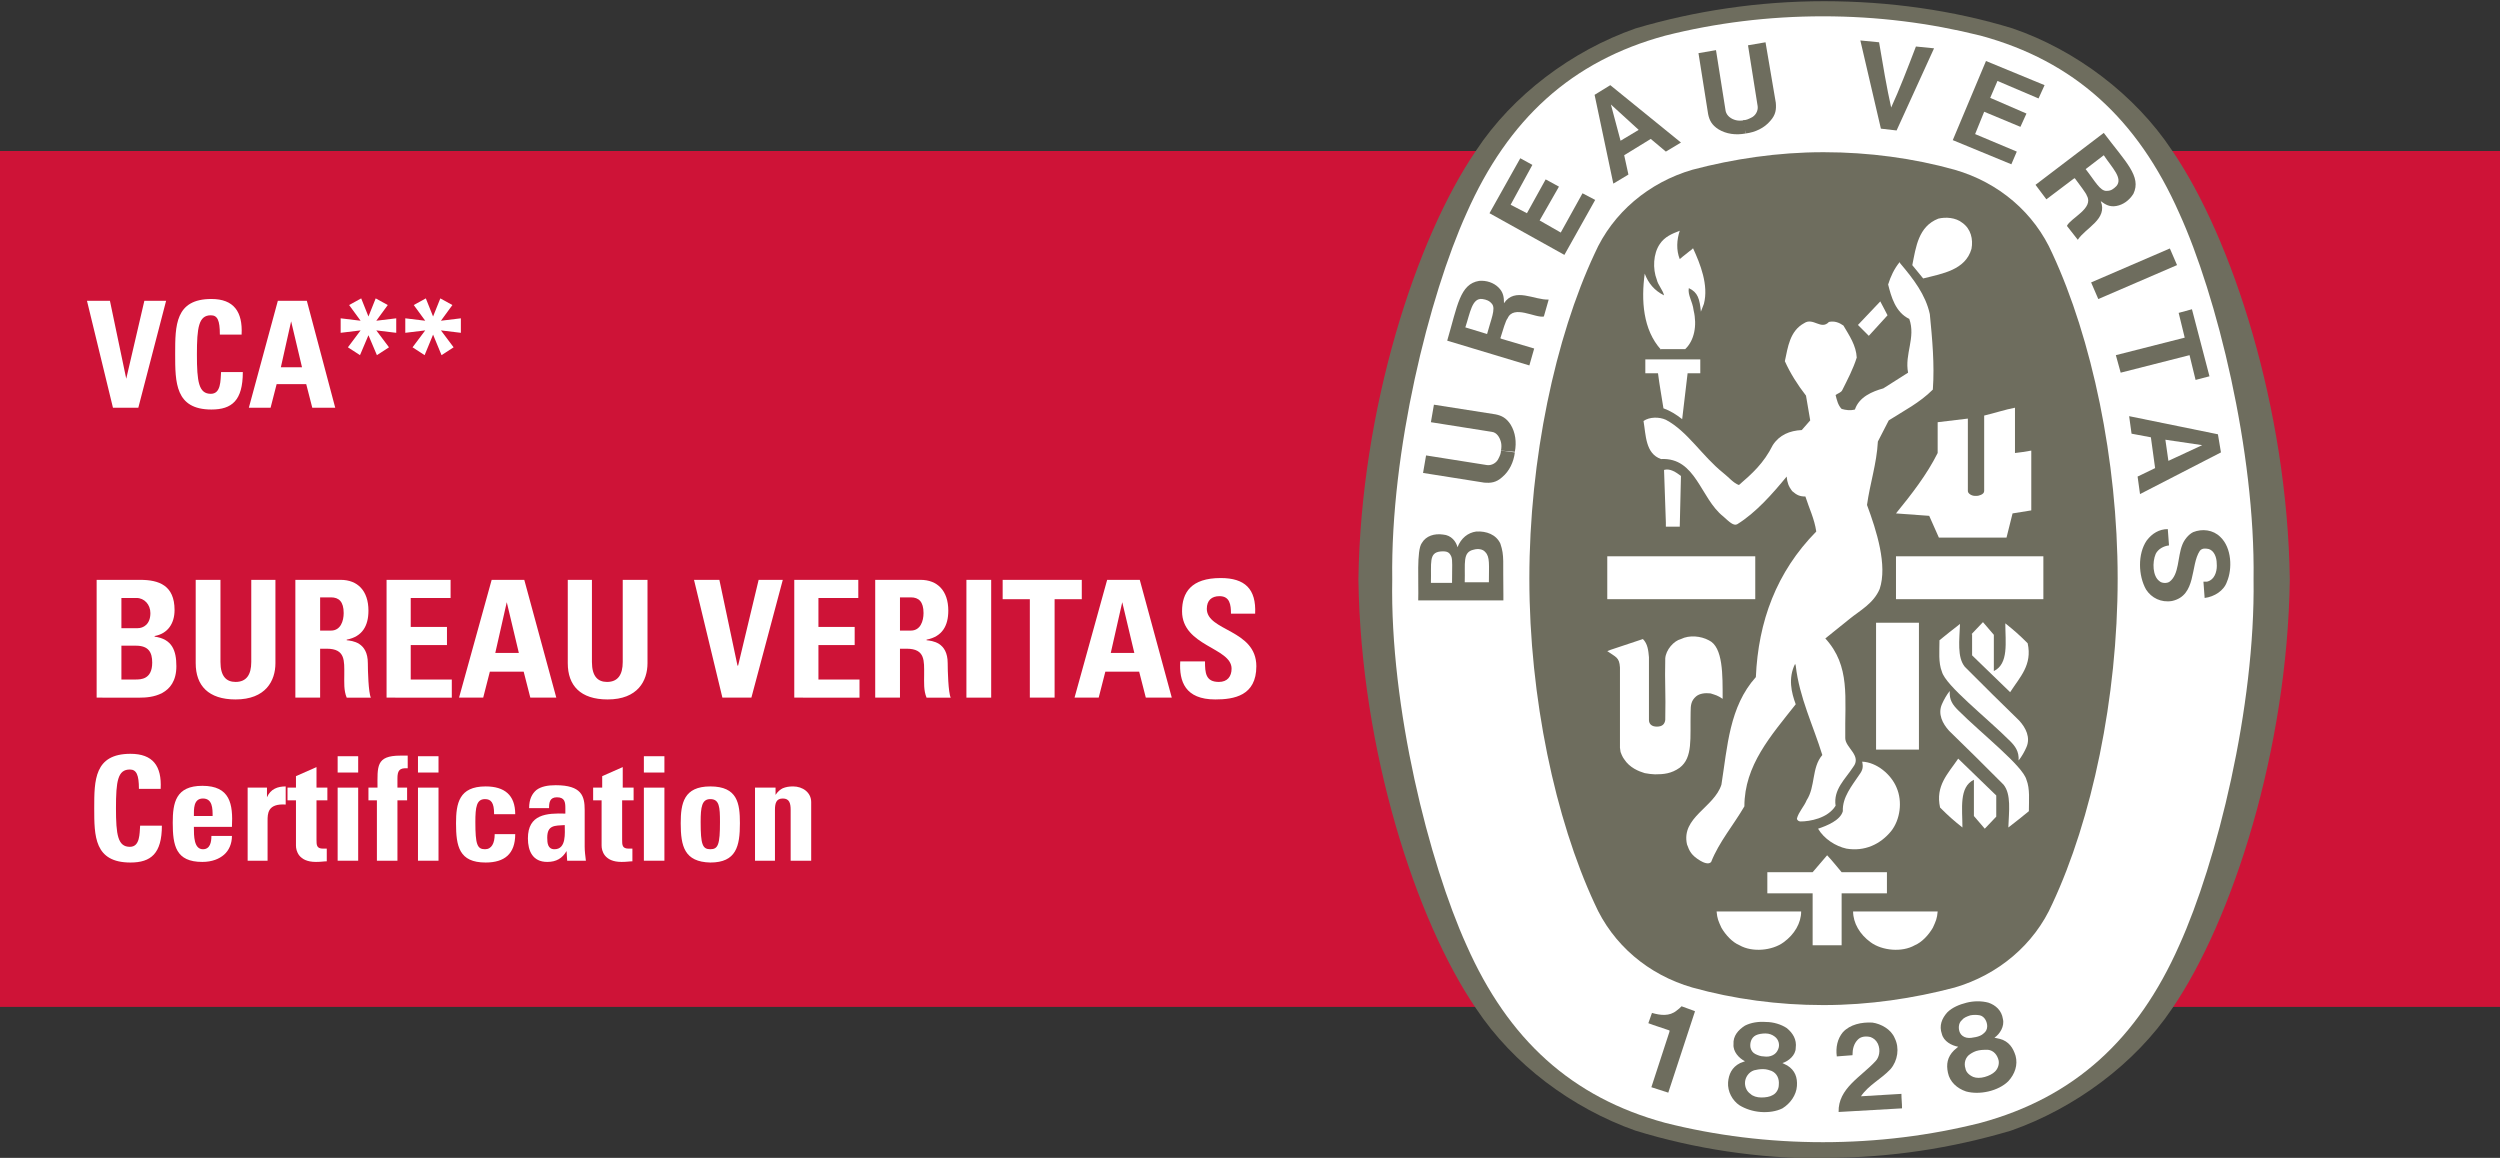 <?xml version="1.0" encoding="utf-8"?>
<!-- Generator: Adobe Illustrator 28.2.0, SVG Export Plug-In . SVG Version: 6.00 Build 0)  -->
<svg version="1.1" xmlns="http://www.w3.org/2000/svg" xmlns:xlink="http://www.w3.org/1999/xlink" x="0px" y="0px"
	 viewBox="0 0 413.9 191.7" style="enable-background:new 0 0 413.9 191.7;" xml:space="preserve">
<rect x="0" y="0" width="413.9" height="191.7" fill="#333333" stroke="none"/>
<style type="text/css">
	.st0{fill:#CE1337;}
	.st1{fill:#FFFFFF;}
	.st2{fill:#6E6D5E;}
</style>
<g id="Logos">
	<g>
		<rect y="25" class="st0" width="413.9" height="141.7"/>
		<g>
			<path class="st1" d="M14.4,49.8h3.8l2.7,12.9h0l3-12.9h3.6l-4.6,17.7h-4.2L14.4,49.8z"/>
			<path class="st1" d="M29,58.6c0-4.7,0-9.1,6-9.1c3.7,0,5.2,2.1,5,5.9h-3.6c0-2.4-0.4-3.2-1.5-3.2c-2,0-2.3,2-2.3,6.5
				c0,4.5,0.3,6.5,2.3,6.5c1.7,0,1.6-2.2,1.7-3.6h3.6c0,4.7-1.8,6.2-5.2,6.2C29,67.8,29,63.3,29,58.6z"/>
			<path class="st1" d="M41.2,67.5L46,49.8h4.8l4.7,17.7h-3.8l-1-3.9h-4.9l-1,3.9H41.2z M48.2,53.2L48.2,53.2l-1.7,7.6h3.5
				L48.2,53.2z"/>
			<path class="st1" d="M59.6,58.8l-2-1.3l2.1-2.8l-3.3,0.4v-2.4l3.3,0.4l-1.9-2.6l2-1.1l1.2,3l1.2-3l2,1.1l-1.9,2.6l3.3-0.4v2.4
				l-3.3-0.4l2.1,2.8l-2,1.3L61,55.5L59.6,58.8z"/>
			<path class="st1" d="M70.3,58.8l-2-1.3l2.1-2.8l-3.3,0.4v-2.4l3.3,0.4l-1.9-2.6l2-1.1l1.2,3l1.2-3l2,1.1l-1.9,2.6l3.3-0.4v2.4
				l-3.3-0.4l2.1,2.8l-2,1.3l-1.4-3.4L70.3,58.8z"/>
			<path class="st1" d="M16,115.5V96h7.2c3.1,0,5.7,0.9,5.7,5c0,2.2-1.1,3.9-3.3,4.3v0.1c2.9,0.4,3.6,2.3,3.6,4.9
				c0,4.9-4.3,5.2-6,5.2H16z M20.1,104h2.7c0.9,0,2.1-0.6,2.1-2.5c0-1.4-1-2.5-2.3-2.5h-2.5V104z M20.1,112.5h2.3
				c0.9,0,2.8,0,2.8-2.8c0-1.7-0.6-2.8-2.7-2.8h-2.4V112.5z"/>
			<path class="st1" d="M45.6,96v13.8c0,2.9-1.6,6-6.6,6c-4.5,0-6.6-2.3-6.6-6V96h4.1v13.6c0,2.4,1,3.3,2.5,3.3
				c1.8,0,2.6-1.2,2.6-3.3V96H45.6z"/>
			<path class="st1" d="M53,115.5h-4.1V96h7.5c2.8,0,4.6,1.8,4.6,5.1c0,2.5-1,4.3-3.6,4.8v0.1c0.9,0.1,3.5,0.3,3.5,3.8
				c0,1.2,0.1,4.9,0.5,5.7h-4c-0.5-1.2-0.4-2.5-0.4-3.8c0-2.3,0.2-4.3-2.9-4.3H53V115.5z M53,104.4h1.8c1.6,0,2.1-1.6,2.1-2.9
				c0-1.9-0.8-2.6-2.1-2.6H53V104.4z"/>
			<path class="st1" d="M64,115.5V96h10.6v3h-6.6v4.8h6v3h-6v5.7h6.8v3H64z"/>
			<path class="st1" d="M76,115.5L81.4,96h5.4l5.3,19.5h-4.3l-1.1-4.3h-5.6l-1.1,4.3H76z M83.9,99.7L83.9,99.7l-1.9,8.4h3.9
				L83.9,99.7z"/>
			<path class="st1" d="M107.2,96v13.8c0,2.9-1.6,6-6.6,6c-4.5,0-6.6-2.3-6.6-6V96H98v13.6c0,2.4,1,3.3,2.5,3.3
				c1.8,0,2.6-1.2,2.6-3.3V96H107.2z"/>
			<path class="st1" d="M114.9,96h4.2l3,14.2h0.1l3.4-14.2h4l-5.2,19.5h-4.8L114.9,96z"/>
			<path class="st1" d="M131.5,115.5V96h10.6v3h-6.6v4.8h6v3h-6v5.7h6.8v3H131.5z"/>
			<path class="st1" d="M149,115.5h-4.1V96h7.5c2.8,0,4.6,1.8,4.6,5.1c0,2.5-1,4.3-3.6,4.8v0.1c0.9,0.1,3.5,0.3,3.5,3.8
				c0,1.2,0.1,4.9,0.5,5.7h-4c-0.5-1.2-0.4-2.5-0.4-3.8c0-2.3,0.2-4.3-2.9-4.3H149V115.5z M149,104.4h1.8c1.6,0,2.1-1.6,2.1-2.9
				c0-1.9-0.8-2.6-2.1-2.6H149V104.4z"/>
			<path class="st1" d="M160,115.5V96h4.1v19.5H160z"/>
			<path class="st1" d="M179.1,96v3.2h-4.5v16.3h-4.1V99.2H166V96H179.1z"/>
			<path class="st1" d="M177.9,115.5l5.4-19.5h5.4l5.3,19.5h-4.3l-1.1-4.3H183l-1.1,4.3H177.9z M185.8,99.7L185.8,99.7l-1.9,8.4h3.9
				L185.8,99.7z"/>
			<path class="st1" d="M201.2,115.8c-5,0-6-3-5.8-6.3h4.1c0,1.9,0.1,3.4,2.3,3.4c1.4,0,2.1-0.9,2.1-2.2c0-3.5-8.2-3.7-8.2-9.5
				c0-3.1,1.5-5.5,6.4-5.5c4,0,5.9,1.8,5.7,5.9h-4c0-1.5-0.2-2.9-1.9-2.9c-1.3,0-2.1,0.7-2.1,2.1c0,3.7,8.2,3.4,8.2,9.5
				C208,115.2,204.3,115.8,201.2,115.8z"/>
			<path class="st1" d="M15.6,133.8c0-4.6,0-9,6-9c3.7,0,5.2,2,5,5.8h-3.6c0-2.3-0.4-3.2-1.5-3.2c-2,0-2.3,1.9-2.3,6.4
				c0,4.4,0.3,6.4,2.3,6.4c1.7,0,1.6-2.2,1.7-3.5h3.6c0,4.6-1.8,6.1-5.2,6.1C15.6,142.8,15.6,138.4,15.6,133.8z"/>
			<path class="st1" d="M32.1,137c0,1.4,0,3.6,1.5,3.6c1.2,0,1.4-1.2,1.4-2.2h3.4c0,1.3-0.5,2.4-1.3,3.1c-0.8,0.7-2,1.2-3.6,1.2
				c-4.4,0-4.9-2.7-4.9-6.5c0-3.3,0.5-6.1,4.9-6.1c4.6,0,5.1,3,4.9,6.8H32.1z M35.2,135.1c0-1.2,0-2.9-1.6-2.9
				c-1.6,0-1.5,1.8-1.5,2.9H35.2z"/>
			<path class="st1" d="M44.2,130.4v1.6h0c0.6-1.4,1.8-1.8,3.1-1.8v3c-3-0.2-3,1.5-3,2.7v6.6H41v-12.1H44.2z"/>
			<path class="st1" d="M47.6,130.4H49v-1.9l3.4-1.5v3.4h1.8v2.1h-1.8v6.5c0,0.9,0,1.5,1.1,1.5c0.2,0,0.4,0,0.6,0v2.1
				c-0.5,0-0.9,0.1-1.8,0.1c-2.9,0-3.3-1.9-3.3-2.7v-7.5h-1.4V130.4z"/>
			<path class="st1" d="M59.3,125.2v2.7h-3.4v-2.7H59.3z M59.3,142.5h-3.4v-12.1h3.4V142.5z"/>
			<path class="st1" d="M67.5,127.2c-1.4-0.1-1.7,0.4-1.7,1.7v1.5h1.6v2.1h-1.6v10h-3.4v-10H61v-2.1h1.5c0-3.5-0.3-5.3,3.8-5.3
				c0.4,0,0.8,0,1.2,0V127.2z"/>
			<path class="st1" d="M72.6,125.2v2.7h-3.4v-2.7H72.6z M72.6,142.5h-3.4v-12.1h3.4V142.5z"/>
			<path class="st1" d="M81.8,134.7c0-1.8-0.5-2.4-1.5-2.4c-1.4,0-1.6,1.3-1.6,3.8c0,3.7,0.3,4.5,1.6,4.5c1.1,0,1.6-1,1.6-2.5h3.4
				c0,3.3-1.8,4.7-4.9,4.7c-4.4,0-4.9-2.7-4.9-6.5c0-3.3,0.5-6.1,4.9-6.1c3.1,0,4.9,1.4,4.9,4.6H81.8z"/>
			<path class="st1" d="M96.8,140.2c0,0.7,0.1,1.5,0.2,2.3h-3.1l-0.1-1.6h0c-0.7,1.2-1.7,1.8-3.2,1.8c-2.4,0-3.2-1.8-3.2-3.9
				c0-4,3.1-4.2,6.2-4.1v-0.9c0-1-0.1-1.8-1.4-1.8c-1.2,0-1.3,0.9-1.3,1.8h-3.3c0-1.5,0.5-2.4,1.2-3c0.8-0.6,1.9-0.8,3.2-0.8
				c4.3,0,4.8,1.8,4.8,4.1V140.2z M90.6,138.7c0,0.9,0.1,1.9,1.2,1.9c2,0,1.7-2.7,1.7-4C91.8,136.7,90.6,136.6,90.6,138.7z"/>
			<path class="st1" d="M98.3,130.4h1.4v-1.9l3.4-1.5v3.4h1.8v2.1H103v6.5c0,0.9,0,1.5,1.1,1.5c0.2,0,0.4,0,0.6,0v2.1
				c-0.5,0-0.9,0.1-1.8,0.1c-2.9,0-3.3-1.9-3.3-2.7v-7.5h-1.4V130.4z"/>
			<path class="st1" d="M110,125.2v2.7h-3.4v-2.7H110z M110,142.5h-3.4v-12.1h3.4V142.5z"/>
			<path class="st1" d="M112.7,136.3c0-3.3,0.5-6.1,4.9-6.1c4.5,0,4.9,2.8,4.9,6.1c0,3.8-0.6,6.5-4.9,6.5
				C113.3,142.7,112.7,140.1,112.7,136.3z M119.2,136.1c0-2.5-0.1-3.8-1.6-3.8c-1.4,0-1.6,1.3-1.6,3.8c0,3.7,0.3,4.5,1.6,4.5
				C118.9,140.6,119.2,139.8,119.2,136.1z"/>
			<path class="st1" d="M128.4,131.6L128.4,131.6c0.4-0.6,0.8-0.9,1.2-1.1c0.5-0.2,1-0.3,1.7-0.3c1.6,0,3,1,3,2.6v9.7h-3.4v-8.4
				c0-1.1-0.2-1.9-1.3-1.9c-1.1,0-1.3,0.8-1.3,1.9v8.4H125v-12.1h3.4V131.6z"/>
		</g>
		<g>
			<path class="st2" d="M301.9,191.7h0.2c10.8,0,21-1.6,30.8-4.5l0,0c10.6-3.7,20.6-11.1,26.7-20.2l0,0c10-14.6,19.1-42.9,19.5-71
				v-0.1c-0.4-28.2-9.5-56.4-19.5-71l0,0c-6.1-9.2-15.9-16.6-26.4-20.2l0,0c-9.8-3-20.5-4.5-31.2-4.5l0,0c-10.8,0-21.4,1.6-31.2,4.5
				l0,0c-10.6,3.7-20.4,11.1-26.4,20.2l0,0c-10,14.6-19.1,42.9-19.5,71v0.1c0.4,28.2,9.5,56.4,19.5,71l0,0
				c6.1,9.2,15.9,16.5,26.4,20.2l0,0c9.8,3,20.2,4.6,31,4.6H301.9z"/>
			<path class="st1" d="M373.1,95.9c0.3,21.2-6.1,46.9-12.3,60.6c-6.9,15.6-17.4,25.2-32.9,29.4c-8.3,2.1-17.1,3.2-26.1,3.2l0,0
				c-9,0-17.8-1.1-26.1-3.2c-15.5-4.2-26-13.8-32.9-29.4c-6.2-13.7-12.7-39.4-12.3-60.6l0,0c-0.3-21.2,6.1-46.9,12.3-60.6
				c6.9-15.6,17.4-25.2,32.9-29.4c8.3-2.1,17.1-3.2,26.1-3.2l0,0c9,0,17.7,1.1,26.1,3.2c15.5,4.2,26,13.8,32.9,29.4
				C367,48.9,373.4,74.7,373.1,95.9L373.1,95.9z"/>
			<path class="st2" d="M302,25.2c7.4,0,14.8,1,21.6,2.9l0,0c7.3,2.1,13.2,7.1,16.2,13.9c6.5,14,10.8,34.1,10.8,53.8l0,0
				c0,19.8-4.3,39.9-10.8,53.8c-3,6.8-9,11.8-16.2,13.9l0,0c-6.8,1.8-14.2,2.9-21.6,2.9h-0.2c-7.4,0-14.8-1-21.6-2.9l0,0
				c-7.3-2.1-13.2-7.1-16.2-13.9c-6.5-14-10.8-34.1-10.8-53.8l0,0c0-19.8,4.3-39.9,10.8-53.8c3-6.8,9-11.8,16.2-13.9l0,0
				c6.8-1.8,14.2-2.9,21.6-2.9H302z"/>
			<path class="st1" d="M312.5,52.2c-1-1.7-0.2-0.2-1.3-2.2"/>
			<rect x="266.1" y="92.1" class="st1" width="24.5" height="7.1"/>
			<g>
				<path class="st1" d="M285,153.6c-0.5-1.1-0.7-1.5-0.8-2.7c5.1,0,8.6,0,14,0c0,1.9-1.1,3.8-2.9,5.1c-1.9,1.4-5.2,1.7-7.3,0.5
					C286.8,156,285.7,154.8,285,153.6z"/>
				<path class="st1" d="M300.1,147.9l-7.5,0v-3.5l7.5,0l2.4-2.8c1.2,1.3,1.2,1.4,2.4,2.8h7.5v3.5l-7.5,0c0,3.8,0,4.3,0,8.6
					c-1.5,0-3.4,0-4.8,0V147.9z"/>
				<path class="st1" d="M301,137.2c1.5-0.5,3.7-1.4,4.1-2.9c-0.1-2.3,1.5-4.2,2.7-6c0.6-0.8,0.7-1.3,0.5-2.2
					c2.4,0.1,4.8,2.1,5.7,4.3c1,2.3,0.6,5.3-0.9,7.2c-1.8,2.2-4.4,3.4-7.4,2.9C303.9,140.1,302,138.9,301,137.2z"/>
				<path class="st1" d="M282.9,106c-1.3-0.7-3.2-0.9-4.6-0.2c-1.2,0.3-2.5,1.8-2.6,3.2c-0.1,4.2,0.1,5.5,0,10.2
					c-0.1,0.7-0.5,1.1-1.4,1.1c-0.8,0-1.3-0.4-1.3-1.1v-10.4c-0.1-1.1-0.2-2.2-1-3l-5.4,1.8l-0.5,0.2c1.4,1,2,1,2.1,2.7l0,13.3
					l0.1,0.7l0.2,0.5l0.2,0.4l0.2,0.3c0.9,1.4,2.4,2,3.4,2.3c0.5,0.1,1.3,0.2,1.7,0.2c1.4,0,2.7-0.1,4.1-1.1
					c2.2-1.7,1.7-4.8,1.8-9.2c0-1.2,0.1-1.9,0.9-2.6c0.6-0.5,1.5-0.6,2.4-0.5c0.9,0.3,1.1,0.3,2,0.9
					C285.2,111.8,285.3,107.1,282.9,106z"/>
				<path class="st1" d="M332.8,122.7c-3.9-3.9-10.7-9.2-11.3-11.5c-0.6-1.5-0.4-3.4-0.4-5.2c1.1-0.9,2.1-1.7,3.4-2.7
					c-0.1,2.7-0.5,5.5,0.8,7.1c3.2,3.2,6.1,6.1,9,8.9c1.1,1.2,1.9,2.8,1.2,4.4c-0.3,0.7-0.8,1.6-1.3,2.2
					C334.3,124.4,333.6,123.5,332.8,122.7z"/>
				<path class="st1" d="M310.6,103.1c3,0,4,0,7.1,0v21h-7.1L310.6,103.1z"/>
				<path class="st1" d="M326.4,105c0.8-0.8,1-1.1,1.9-2l1.8,2.1v6l0,0c2.5-1.2,1.9-4.8,1.9-7.9c1.5,1.2,2.3,1.9,3.7,3.3
					c0.8,3.6-1.3,5.6-2.9,8.1l-6.3-6.1V105z"/>
				<path class="st1" d="M332.2,89l1-4l3.1-0.5l0-9.9c-1.2,0.2-1.7,0.3-2.7,0.4v-7.5c-1.6,0.3-3.4,0.9-5.1,1.3v12.5l0,0
					c0,0.6-1,0.8-1.2,0.8h-0.3c-0.6,0-1.2-0.4-1.2-0.8c0-4.5,0-7.8,0-12l-5,0.6v5.1c-1.8,3.6-4.3,6.8-6.9,10
					c2.7,0.2,2.9,0.2,5.5,0.4l1.6,3.6H332.2z"/>
				<path class="st1" d="M275.8,86.5c-0.1-3.3-0.2-5.4-0.3-8.7c1-0.3,2,0.4,2.8,1c-0.1,4.1-0.1,4.1-0.2,8.4h-2.3L275.8,86.5z"/>
				<path class="st1" d="M275.4,67.6c-0.5-3.2-0.6-3.5-0.9-5.8c-0.8,0-1.1,0-2.1,0v-2.3c3.6,0,5.5,0,9.1,0l0,2.3c-0.9,0-1.2,0-2.1,0
					l-0.9,7.6C277.5,68.6,276.5,68,275.4,67.6z"/>
				<path class="st1" d="M275,57.9c-3-3.3-3.3-8.2-2.7-12.6l0,0c0.6,1.6,1.6,2.8,3.2,3.6c-0.2-0.9-1-1.7-1.2-2.6
					c-0.7-1.8-0.6-4.3,0.5-5.9c0.8-1.2,2-1.7,3.3-2.2c-0.5,1.5-0.6,3.2,0,4.7c0.8-0.7,0.9-0.7,1.6-1.3c0.3-0.2,0.4-0.3,0.6-0.5
					c1.2,2.6,2.6,6.1,1.8,9.2l-0.5,1.3c-0.2-2.1-0.5-3.2-2-3.9c-0.2,1.2,0.6,2.1,0.8,3.7c0.6,2.5,0.1,5-1.4,6.4H275z"/>
				<g>
					<path class="st1" d="M312.5,52.2l-3.1,3.4c-0.8-0.8-0.9-0.9-1.8-1.8c1.6-1.7,1.8-1.9,3.7-3.9"/>
				</g>
				<path class="st1" d="M316.6,43.9c0.6-3,1-6.4,4.3-7.7c1.2-0.3,2.9-0.2,4,0.7c1.4,1,1.8,2.7,1.5,4.3c-1,3.5-4.8,4.1-8,4.9
					L316.6,43.9z"/>
				<polygon class="st1" points="338.3,92.1 338.3,99.2 313.9,99.2 313.9,92.1 				"/>
				<path class="st1" d="M279.3,139.8c-1-4.5,4.5-6.1,5.7-9.9c1-6.3,1.3-12.9,5.7-17.8c0.4-9.2,3.4-17.4,10-24.1
					c-0.3-2.1-1.2-3.9-1.8-5.8c-0.9,0-1.4-0.2-2.2-0.9c-0.6-0.8-0.8-1.4-0.9-2.4c-2.3,2.8-5.1,6-8.2,7.9c-0.6,0.3-1.3-0.4-2.3-1.3
					c-3.8-3-4.5-9.8-10.3-9.5c-2.6-0.9-2.5-4-2.9-6.3c1-0.7,2.6-0.7,3.7-0.2c3.6,1.9,6,6,9.5,8.8c0.9,0.7,1.7,1.7,2.6,2
					c2.2-1.9,4.1-3.6,5.6-6.6c1.1-1.7,2.8-2.4,4.8-2.5l1.4-1.6l-0.7-4.1c-1.4-1.8-2.6-3.7-3.5-5.7c0.5-2.3,0.8-5,3.2-6.3
					c1.5-1,2.8,1.2,4.1-0.2c0.9-0.2,1.7,0.1,2.4,0.6c1,1.7,2.1,3.3,2.2,5.3c-0.6,1.9-1.5,3.6-2.4,5.4c-0.2,0.4-0.7,0.5-1.1,0.8
					c0.2,0.8,0.4,1.7,1,2.3c0.7,0.2,1.4,0.3,2.2,0.1c0.7-2.1,2.9-3,4.7-3.5l4.1-2.6c-0.6-3.1,1.3-5.8,0.2-8.9
					c-2.3-1.1-3-3.7-3.5-5.7c0.4-1.3,1-2.6,1.9-3.7l0.1,0.2c2.2,2.6,4.2,5.2,4.9,8.4c0.4,4.1,0.8,8.3,0.5,12.5
					c-2.2,2.2-4.8,3.5-7.3,5.1l-1.8,3.5c-0.2,3.7-1.3,6.9-1.8,10.5c1.6,4.3,3.4,10,2.1,13.9c-1,2.4-3.3,3.6-4.9,4.9l-4.1,3.3
					c4.2,4.6,3.2,9.8,3.3,16.5c0,1.6,2.8,2.9,1.3,4.8c-1.3,2-3.3,3.7-2.9,6.4c-1.3,2.1-4.3,2.6-5.8,2.6c-0.3,0-0.6-0.2-0.6-0.5
					c0.3-1.1,1.2-2,1.6-3c1.5-2.3,0.8-5.4,2.6-7.5c-1.5-4.9-3.8-9.5-4.4-14.8l-0.1-0.3c-1.2,2.4-0.6,4.8,0.1,6.7
					c-4.1,5.2-8.5,10.1-8.5,16.9c-1.8,3.1-4.2,5.9-5.5,9.2c-0.4,0.5-1.3,0.1-1.8-0.2C280,141.6,279.7,140.9,279.3,139.8z"/>
				<path class="st1" d="M324.2,117.6c3.9,3.9,10.7,9.2,11.3,11.5c0.6,1.5,0.4,3.4,0.4,5.2c-1.1,0.9-2.1,1.7-3.4,2.7
					c0.1-2.7,0.5-5.5-0.8-7.1c-3.2-3.2-6.1-6.1-9-8.9c-1.1-1.2-1.9-2.8-1.2-4.4c0.3-0.7,0.8-1.6,1.3-2.2
					C322.7,115.9,323.3,116.7,324.2,117.6z"/>
				<path class="st1" d="M330.5,135.2c-0.8,0.8-1,1.1-1.9,2l-1.8-2.1v-6l0,0c-2.5,1.2-1.9,4.8-1.9,7.9c-1.5-1.2-2.3-1.9-3.7-3.3
					c-0.8-3.6,1.3-5.6,3-8.1l6.3,6.1V135.2z"/>
				<path class="st1" d="M320,153.6c0.5-1.1,0.7-1.5,0.8-2.7c-5.1,0-8.6,0-14,0c0,1.9,1.1,3.8,2.9,5.1c1.9,1.4,5.2,1.7,7.3,0.5
					C318.2,156,319.3,154.8,320,153.6z"/>
			</g>
			<g>
				<g>
					<path class="st2" d="M304.4,184.1c-0.1-3.9,3.7-5.8,6.1-8.4c0.6-0.6,0.9-1.8,0.4-2.9c-0.3-0.6-0.7-0.9-1.2-1.1
						c-0.8-0.2-1.6-0.1-2.1,0.4c-0.7,0.7-0.9,1.6-0.9,2.6l-2.6,0.2c-0.2-1.5,0.1-2.9,1-4c1.2-1.3,3.1-1.7,4.9-1.6
						c1.4,0.2,3.1,1.1,3.7,2.6c0.8,1.6,0.5,3.7-0.7,5.1c-1.6,1.7-3.6,2.6-4.9,4.5l6.7-0.4c0,0.8,0.1,1.6,0.1,2.4L304.4,184.1z"/>
					<path class="st2" d="M280.6,167.4l0,0.1l-4.4,13.4l-2.8-0.9l3-9.2l0-0.2c-1.1-0.4-2.5-0.8-3.5-1.2l0.6-1.7
						c1.4,0.4,2.9,0.6,4.1-0.4c0.4-0.3,0.5-0.4,0.8-0.7L280.6,167.4z"/>
					<g>
						<path class="st2" d="M333.7,174.8c-0.4-1.3-1.1-2.4-2.6-2.8l-0.9-0.2c0.9-0.6,1.7-1.9,1.4-3.1c-0.2-1.4-1.2-2.3-2.4-2.7
							c-1.1-0.3-2.4-0.3-3.6,0c-1.2,0.3-2.4,0.8-3.2,1.6c-0.9,1-1.4,2.2-0.9,3.6c0.3,1.2,1.6,1.9,2.7,2.1l-0.7,0.6
							c-1.1,1.1-1.3,2.3-1,3.7c0.3,1.5,1.5,2.6,3,3.1c1.1,0.3,2.4,0.3,3.7,0c1.3-0.3,2.5-0.9,3.3-1.7
							C333.6,177.8,334.1,176.3,333.7,174.8z M324.5,171c-0.3-0.6-0.3-1.6,0.3-2.1c0.3-0.4,0.8-0.6,1.4-0.8c0.5-0.1,1.1-0.1,1.6,0
							c0.8,0.2,1.2,1.1,1.2,1.8c0,0.5-0.2,0.9-0.6,1.2c-0.3,0.3-0.8,0.5-1.3,0.6c-0.5,0.1-1,0.2-1.5,0.1
							C325.1,171.7,324.7,171.4,324.5,171z M330.3,177.4c-0.4,0.4-1,0.7-1.7,0.9c-0.7,0.2-1.4,0.2-1.9,0c-0.7-0.3-1.2-0.8-1.3-1.4
							c-0.3-0.9,0-1.9,0.8-2.4c0.3-0.2,0.8-0.5,1.4-0.6l0,0c0.5-0.1,1.1-0.1,1.5-0.1c1,0.1,1.6,0.9,1.8,1.8
							C331,176.2,330.8,176.9,330.3,177.4z"/>
					</g>
					<g>
						<path class="st2" d="M297.5,179.8c0.1-1.4-0.3-2.6-1.6-3.4l-0.8-0.4c1-0.3,2.2-1.3,2.2-2.5c0.2-1.4-0.5-2.5-1.5-3.3
							c-0.9-0.6-2.2-1-3.4-1c-1.3-0.1-2.5,0.1-3.5,0.6c-1.1,0.7-2,1.7-1.9,3.1c-0.1,1.2,0.9,2.3,1.9,2.8l-0.8,0.3
							c-1.4,0.7-1.9,1.9-2,3.2c-0.1,1.5,0.7,3,1.9,3.8c1,0.6,2.2,1,3.5,1.1c1.3,0.1,2.6-0.1,3.6-0.6
							C296.4,182.7,297.4,181.3,297.5,179.8z M289.8,173.4c-0.1-0.7,0.1-1.6,0.9-2c0.4-0.2,1-0.3,1.6-0.3c0.6,0,1.1,0.2,1.5,0.5
							c0.7,0.5,0.9,1.4,0.6,2.1c-0.2,0.5-0.5,0.8-0.9,1c-0.4,0.2-0.9,0.3-1.5,0.2c-0.5,0-1-0.2-1.4-0.4
							C290.2,174.3,289.9,173.9,289.8,173.4z M293.5,181.3c-0.5,0.3-1.2,0.4-1.9,0.4c-0.7,0-1.4-0.2-1.8-0.6
							c-0.6-0.4-0.9-1.1-0.9-1.8c0-0.9,0.6-1.8,1.5-2.1c0.4-0.1,0.9-0.2,1.5-0.2l0,0c0.6,0,1.1,0.2,1.4,0.3c0.9,0.4,1.3,1.3,1.2,2.3
							C294.5,180.3,294.1,181,293.5,181.3z"/>
					</g>
				</g>
				<g>
					
						<rect x="346.3" y="43.8" transform="matrix(0.918 -0.396 0.396 0.918 10.957 143.685)" class="st2" width="14.2" height="3"/>
					<path class="st2" d="M311.4,21.3l-3.4-14.6l3.1,0.3c0.6,3.6,1.3,7.7,2,10.8c1.3-2.8,2.8-6.7,4.1-10.1l3,0.3l-6.2,13.6
						L311.4,21.3z"/>
					<polygon class="st2" points="255.9,29.7 252.8,35.3 250.1,33.9 253.7,27.3 251.7,26.2 246.6,35.3 259,42.2 264.1,33.1 262,32 
						258.4,38.5 254.9,36.5 258.1,30.9 					"/>
					<path class="st2" d="M248.4,90c-0.7-1.5-2.3-2.1-4-2c-1.4,0.2-2.5,1.1-3.1,2.6c-0.2-0.9-1-2-2.4-2.1c-1.4-0.2-2.8,0.2-3.5,1.4
						c-0.9,1.2-0.5,6.5-0.6,9.5l14.1,0l0-1C248.8,92.8,249.1,92.1,248.4,90z M240.4,96.5l-3.5,0c0.1-3.3-0.4-5,1.6-5.2
						c1.2-0.1,1.5,0.2,1.8,0.9C240.5,92.9,240.4,93.6,240.4,96.5z M246.5,96.4l-4,0h0c0.1-3.2-0.4-5,1.5-5.4
						c0.7-0.2,1.5-0.1,1.9,0.4C246.7,92.2,246.5,93.5,246.5,96.4z"/>
					<polygon class="st2" points="360.7,51.8 362.9,51.2 365.8,62.3 363.5,62.9 362.5,58.8 351.1,61.7 350.3,58.8 361.7,55.9 					
						"/>
					<g>
						<path class="st2" d="M289,22.1c-1.6,0.3-3.2,0.1-4.5-0.7c-1.1-0.7-1.5-1.5-1.7-2.5l-1.6-10.1l2.9-0.5l1.6,10.1
							c0.2,0.8,0.9,1.3,1.7,1.5c0.4,0.1,0.9,0.1,1.4,0"/>
						<path class="st2" d="M289,22.1c1.6-0.2,3.1-0.9,4.1-2.1c0.9-1,1-1.9,0.9-3L292.3,7l-2.9,0.5l1.6,10.1c0.1,0.8-0.4,1.6-1.1,1.9
							c-0.4,0.2-0.8,0.4-1.3,0.4"/>
					</g>
					<g>
						<path class="st2" d="M367.2,71.9l-14.7-3l0.4,2.9l3.2,0.6l0.7,5.1l-2.9,1.4l0.4,2.9l13.4-6.9L367.2,71.9z M359,76.3l-0.5-3.5
							l6.1,0.9l0,0l0,0l0,0l0,0L359,76.3z"/>
					</g>
					<path class="st2" d="M365.1,96.3l0.3,0l0.3-0.1l0.2-0.1c0.9-0.5,1.2-1.8,1.1-2.8c0-1-0.4-2.1-1.3-2.4c-0.5-0.1-1.1-0.2-1.5,0.3
						c-1.6,2.4-0.5,7.4-4.6,8.3c-1.8,0.3-3.4-0.5-4.3-1.9c-1.3-2.3-1.4-5.9,0.1-8.1c0.9-1.2,2.1-1.9,3.5-1.9l0.2,2.7
						c-0.9,0.1-1.8,0.6-2.2,1.4c-0.6,1.4-0.5,3.7,0.6,4.5c0.4,0.4,1.3,0.4,1.7,0.1c1.6-1.2,1.3-4.1,2.1-6.1c0.3-0.8,1-1.7,1.8-2.1
						c1.5-0.6,3.3-0.4,4.5,0.8c1.9,1.8,2,5.3,1.1,7.4c-0.5,1.5-2.1,2.5-3.7,2.7l-0.2-2.7L365.1,96.3z"/>
					<g>
						<path class="st2" d="M250.8,74.9c-0.2,1.6-0.9,3.1-2.1,4.1c-1,0.9-1.9,1-3,0.9l-10.1-1.6l0.5-2.9l10.1,1.6
							c0.8,0.1,1.6-0.4,1.9-1.1c0.2-0.4,0.4-0.8,0.4-1.3"/>
						<path class="st2" d="M250.8,74.8c0.3-1.6,0.1-3.2-0.7-4.5c-0.7-1.1-1.5-1.5-2.5-1.7L237.4,67l-0.5,2.9l10.1,1.6
							c0.8,0.1,1.3,0.9,1.5,1.7c0.1,0.4,0.1,0.9,0,1.4"/>
					</g>
					<g>
						<path class="st2" d="M266.6,14.1l-2.6,1.6l3.1,14.7l2.5-1.5l-0.7-3.2l4.4-2.7l2.5,2.1l2.5-1.5L266.6,14.1z M268.3,23.3l-1.6-6
							l0,0l0,0l0,0l0,0l4.6,4.2L268.3,23.3z"/>
					</g>
					<polygon class="st2" points="335.5,18.8 329.5,16.2 330.7,13.4 337.5,16.3 338.5,14.1 328.8,10.1 323.3,23.2 333,27.2 
						333.9,25.1 327,22.2 328.5,18.5 334.5,21 					"/>
					<path class="st2" d="M249,50.2c0-1-0.1-1.8-0.9-2.6c-0.8-0.8-2-1.2-3.2-1.1c-3.2,0.5-3.6,4.1-5.3,9.9l13.6,4.1l0.8-2.8
						l-5.4-1.6l-0.2-0.1c0.4-1.3,0.9-3,1.2-3.3c1-2.3,4.6,0,6-0.3l0.8-2.8C254,49.7,250.8,47.5,249,50.2z M246.2,55.3l-3.6-1.1
						c0.8-2.4,1.1-4.9,2.8-4.7c0.7,0.1,1.2,0.3,1.6,0.8C247.7,51.1,246.8,53,246.2,55.3z"/>
					<path class="st2" d="M348.3,22L337,30.6l1.8,2.4l4.5-3.4l0.2-0.1c0.8,1.1,1.9,2.5,2,2.9c1.2,2.1-2.7,3.7-3.3,5l1.8,2.3
						c1.3-2,5-3.4,3.8-6.4c0.8,0.6,1.5,1,2.6,0.8c1.1-0.2,2.1-0.9,2.8-2C354.6,29.2,351.9,26.8,348.3,22z M350.4,30.8
						c-0.5,0.5-0.9,0.8-1.6,0.8c-1.1,0.1-2-1.7-3.5-3.6l3-2.3C349.7,27.8,351.5,29.5,350.4,30.8z"/>
				</g>
			</g>
		</g>
	</g>
</g>
<g id="Interne">
</g>
</svg>
